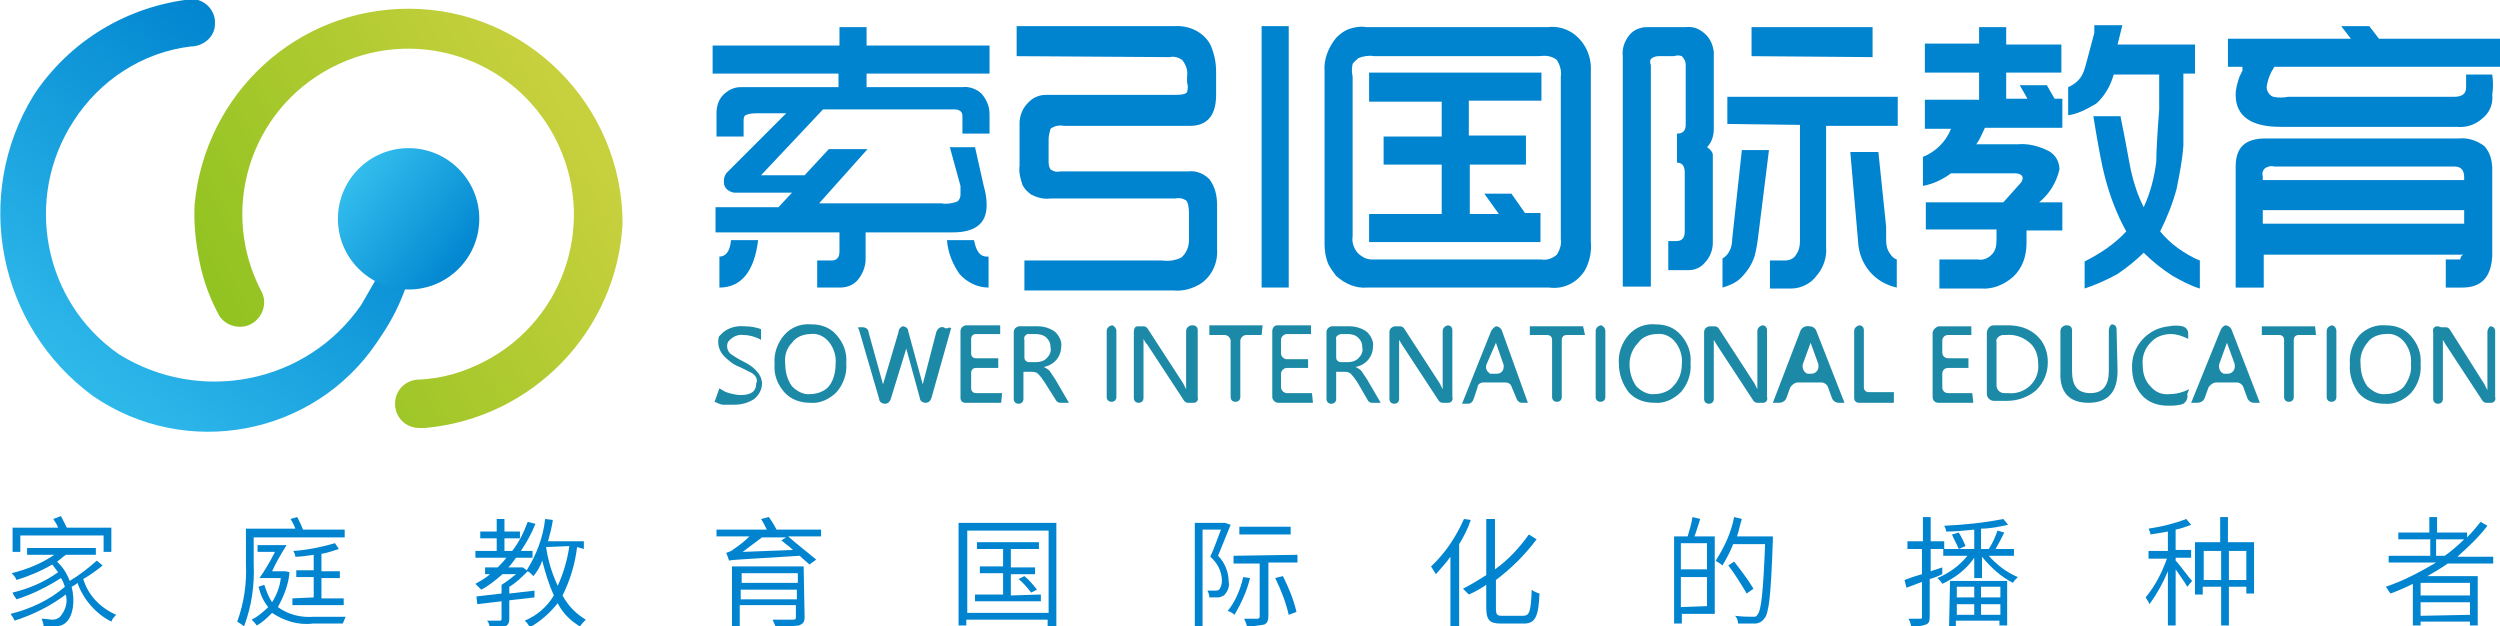 <?xml version="1.0" encoding="utf-8"?>
<!-- Generator: Adobe Illustrator 21.0.0, SVG Export Plug-In . SVG Version: 6.00 Build 0)  -->
<svg version="1.1" id="图层_1" xmlns="http://www.w3.org/2000/svg" xmlns:xlink="http://www.w3.org/1999/xlink" x="0px" y="0px"
	 viewBox="0 0 258.2 64.7" style="enable-background:new 0 0 258.2 64.7;" xml:space="preserve">
<style type="text/css">
	.st0{fill:#0084CF;}
	.st1{fill:#1C89A7;}
	.st2{fill:url(#SVGID_1_);}
	.st3{fill:url(#SVGID_2_);}
	.st4{fill:url(#SVGID_3_);}
</style>
<title>未标题-3</title>
<g>
	<path class="st0" d="M10.6,58.4c-0.6,0.5-1.3,1-2,1.4c0.5,1.7,1.8,3,3.4,3.7c-0.2,0.2-0.4,0.4-0.5,0.7c-1.6-0.8-2.9-2.3-3.5-4
		c-0.2,0.2-0.4,0.3-0.6,0.4c0.4,1.6,0.1,3.1-0.6,3.7c-0.3,0.3-0.8,0.4-1.2,0.4c-0.3,0-0.7,0-1.1,0c0-0.3-0.1-0.5-0.2-0.8
		c0.4,0,0.9,0.1,1.1,0.1c0.3,0,0.6-0.1,0.8-0.3C6.8,63,7,62.2,6.8,61.4c-1.6,1.2-3.4,2.1-5.3,2.7c-0.1-0.3-0.3-0.5-0.4-0.7
		c2-0.5,4-1.4,5.6-2.8c-0.1-0.3-0.2-0.6-0.4-0.9c-1.4,0.9-3,1.7-4.6,2.2c-0.1-0.2-0.3-0.4-0.4-0.7c1.7-0.4,3.3-1.1,4.7-2.1
		c-0.2-0.3-0.4-0.5-0.6-0.8C4.2,59,3,59.5,1.7,59.9c-0.1-0.3-0.3-0.5-0.5-0.7c1.6-0.4,3.1-1,4.4-1.9H2.8v-0.7h7.1v0.7H6.8
		c-0.3,0.2-0.6,0.5-0.9,0.7c0.6,0.6,1,1.2,1.3,2c1-0.6,1.9-1.3,2.8-2.1L10.6,58.4z M2.1,57H1.3v-2.5H6c-0.1-0.3-0.3-0.6-0.5-0.9
		l0.8-0.3c0.2,0.4,0.4,0.8,0.6,1.2h4.6V57h-0.8v-1.7H2.1V57z"/>
	<path class="st0" d="M26.2,58.2c0.1,2.2-0.2,4.4-1,6.5c-0.2-0.2-0.4-0.3-0.7-0.5c0.7-1.9,1-4,0.9-6v-3.6h5.1
		c-0.1-0.3-0.3-0.7-0.5-1l0.7-0.2c0.2,0.4,0.4,0.8,0.6,1.3h4.3v0.8h-9.4V58.2z M29.9,59.1c-0.1,1.3-0.6,2.5-1.2,3.6
		c1.1,0.8,2.4,1.1,3.7,1c0.4,0,2.8,0,3.3,0c-0.1,0.2-0.2,0.5-0.3,0.7h-3.1c-1.5,0.2-3-0.3-4.2-1.1c-0.5,0.5-1,1-1.6,1.3
		c-0.1-0.2-0.3-0.4-0.5-0.6c0.6-0.3,1.2-0.8,1.7-1.3c-0.5-0.6-0.8-1.3-1-2.1l0.6-0.2c0.2,0.6,0.4,1.2,0.8,1.8
		c0.5-0.8,0.8-1.6,0.9-2.5h-2.2c0.5-0.7,1.1-1.7,1.6-2.7h-1.8v-0.7h3c-0.5,0.8-1.1,1.8-1.5,2.7h1.3h0.1L29.9,59.1z M32.4,61.7v-2.1
		h-1.8v-0.7h1.8v-1.6c-0.7,0.1-1.3,0.2-1.9,0.2c0-0.2-0.1-0.4-0.2-0.6c1.5-0.1,2.9-0.4,4.3-0.8l0.4,0.6c-0.6,0.2-1.2,0.4-1.8,0.5
		v1.8h1.9v0.7h-1.9v2.1h2.3v0.7h-5.3v-0.7L32.4,61.7z"/>
	<path class="st0" d="M59.6,56.5c-0.2,1.7-0.7,3.4-1.5,5c0.6,1.1,1.4,1.9,2.4,2.5c-0.2,0.2-0.4,0.4-0.6,0.7c-1-0.6-1.8-1.4-2.3-2.4
		c-0.8,1-1.8,1.9-2.9,2.5c-0.1-0.3-0.3-0.5-0.5-0.7c1.2-0.5,2.3-1.4,3-2.6c-0.5-1.1-0.9-2.4-1.2-3.6c-0.2,0.6-0.5,1.1-0.9,1.6
		c-0.2-0.2-0.4-0.4-0.6-0.5c-0.6,0.6-1.2,1.2-1.9,1.6v0.7l2.6-0.3v0.7l-2.6,0.3v1.9c0,0.4-0.1,0.6-0.4,0.8c-0.5,0.1-1.1,0.2-1.6,0.1
		c-0.1-0.3-0.1-0.5-0.3-0.7c0.6,0,1.2,0,1.3,0s0.2,0,0.2-0.2v-1.8l-2.5,0.3l-0.1-0.8l2.6-0.3v-0.9c0.5-0.3,1-0.7,1.5-1.1h-1.4
		c-0.7,0.6-1.4,1.2-2.2,1.6c-0.2-0.2-0.4-0.4-0.6-0.6c0.5-0.3,1.1-0.6,1.5-1h-0.5v-0.7h1.3c0.3-0.3,0.6-0.6,0.9-1h-3.2v-0.7h2.2
		v-1.3h-1.7v-0.7h1.7v-1.3h0.8v1.3h1.6v0.7h-1.6v1.3h0.8c0.7-0.9,1.2-1.9,1.6-3l0.8,0.2c-0.4,1-0.9,1.9-1.5,2.8H55v0.7h-1.7
		c-0.3,0.4-0.5,0.7-0.8,1h1.4H54l0.4,0.3c1-1.6,1.7-3.4,1.9-5.3l0.8,0.1c-0.1,0.7-0.3,1.5-0.5,2.2h3.7v0.8L59.6,56.5z M56.4,56.5
		c0.2,1.4,0.6,2.7,1.2,4c0.6-1.3,1-2.7,1.2-4.1L56.4,56.5L56.4,56.5z"/>
	<path class="st0" d="M84.8,55.4h-3.4c0.9,0.8,2.2,1.8,2.9,2.4l-0.7,0.5c-0.2-0.2-0.6-0.5-1-0.9c-6.3,0.4-6.9,0.4-7.3,0.5
		c-0.1-0.3-0.2-0.6-0.3-0.8c0.3-0.1,0.6-0.2,0.8-0.4c0.6-0.4,1.1-0.8,1.6-1.3H74v-0.7h5.2c-0.2-0.4-0.4-0.8-0.6-1.1l0.8-0.2
		c0.3,0.4,0.6,0.9,0.8,1.3h4.6L84.8,55.4z M83.1,63.7c0,0.5-0.1,0.7-0.6,0.9c-0.8,0.1-1.6,0.1-2.4,0.1c-0.1-0.2-0.2-0.5-0.3-0.7
		c0.9,0,1.8,0,2.1,0s0.3-0.1,0.3-0.3v-1.2h-5.8v2.2h-0.8v-6.2h7.4L83.1,63.7z M76.6,59.2v1h5.8v-1H76.6z M82.3,61.9v-1h-5.8v1H82.3z
		 M81.9,56.8c-0.4-0.4-0.9-0.7-1.2-1l0.5-0.3h-2.5C78,56,77.4,56.5,76.7,57L81.9,56.8z"/>
	<path class="st0" d="M109.1,54v10.7h-0.9V64h-8.4v0.6H99V54H109.1z M108.3,63.3v-8.5h-8.4v8.5L108.3,63.3z M107.5,61.4v0.7h-6.8
		v-0.7h2.9v-2.2h-2.4v-0.7h2.4v-1.8h-2.7v-0.7h6.4v0.7h-2.9v1.9h2.5v0.7h-2.5v2.2L107.5,61.4z M105.8,59.5c0.5,0.4,0.9,0.9,1.3,1.4
		l-0.6,0.3c-0.4-0.5-0.8-1-1.3-1.4L105.8,59.5z"/>
	<path class="st0" d="M127.1,54.2c-0.4,1-0.9,2.2-1.3,3.2c0.7,0.7,1.1,1.7,1.1,2.7c0.1,0.5-0.1,1-0.5,1.4c-0.2,0.1-0.4,0.2-0.6,0.2
		c-0.3,0-0.6,0-0.9,0c0-0.3-0.1-0.5-0.2-0.7c0.3,0,0.6,0,0.8,0c0.1,0,0.3,0,0.4-0.1c0.2-0.2,0.3-0.6,0.3-0.9c0-1-0.5-1.9-1.2-2.5
		c0.4-0.9,0.8-2,1.1-2.8h-1.9v10h-0.8V54h3h0.1L127.1,54.2z M129.1,59.7c-0.3,1.3-0.9,2.6-1.6,3.8c-0.2-0.2-0.4-0.3-0.7-0.4
		c0.8-1,1.3-2.2,1.6-3.5L129.1,59.7z M134,57.3v0.8h-3v5.5c0,0.5-0.1,0.7-0.4,0.9c-0.6,0.1-1.2,0.2-1.8,0.2
		c-0.1-0.3-0.2-0.6-0.3-0.8c0.7,0,1.3,0,1.4,0s0.2-0.1,0.2-0.2v-5.5h-2.7v-0.8L134,57.3z M133.3,55.2H128v-0.8h5.3V55.2z
		 M132.5,59.5c0.6,1.2,1.1,2.4,1.4,3.7l-0.8,0.3c-0.3-1.3-0.8-2.6-1.4-3.8L132.5,59.5z"/>
	<path class="st0" d="M151.9,53.7c-0.3,0.9-0.7,1.7-1.2,2.5v8.6h-0.9v-7.3c-0.4,0.6-1,1.2-1.5,1.8c-0.2-0.3-0.3-0.5-0.5-0.8
		c1.5-1.4,2.6-3.1,3.4-4.9L151.9,53.7z M157.3,63.6c0.7,0,0.8-0.5,0.9-2.7c0.2,0.2,0.5,0.3,0.8,0.4c-0.1,2.3-0.4,3.1-1.6,3.1H155
		c-1.2,0-1.5-0.4-1.5-1.7v-2.3c-0.6,0.4-1.1,0.7-1.8,1c-0.2-0.2-0.4-0.4-0.6-0.6c0.8-0.4,1.6-0.9,2.4-1.4v-5.8h0.9v5.2
		c1.4-1,2.5-2.2,3.5-3.6l0.8,0.5c-1.2,1.6-2.6,3-4.2,4.2v2.9c0,0.7,0.1,0.8,0.7,0.8L157.3,63.6z"/>
	<path class="st0" d="M175.6,53.6c-0.2,0.6-0.4,1.3-0.6,1.8h2.1v8h-3.4v1h-0.8v-9h1.4c0.2-0.7,0.4-1.3,0.5-2L175.6,53.6z
		 M176.3,56.1h-2.7v2.7h2.7V56.1z M176.3,62.6v-3h-2.7v3.1L176.3,62.6z M183.1,55.8c-0.2,5.7-0.4,7.6-0.9,8.1
		c-0.2,0.3-0.6,0.5-0.9,0.5c-0.6,0-1.2,0-1.8,0c0-0.3-0.1-0.6-0.3-0.8c0.8,0.1,1.5,0.1,1.8,0.1s0.4,0,0.5-0.2
		c0.4-0.4,0.6-2.3,0.8-7.3H179c-0.3,0.8-0.7,1.5-1.1,2.2c-0.2-0.2-0.5-0.3-0.7-0.5c0.9-1.4,1.6-2.9,1.9-4.5l0.8,0.2
		c-0.2,0.6-0.3,1.2-0.5,1.8h3.7L183.1,55.8z M180.4,61.3c-0.6-1-1.2-2-1.9-2.9l0.6-0.4c0.7,0.9,1.4,1.8,2,2.8L180.4,61.3z"/>
	<path class="st0" d="M200.6,59.3c-0.4,0.2-0.9,0.4-1.3,0.5v3.9c0,0.5-0.1,0.7-0.4,0.8c-0.5,0.2-1,0.2-1.5,0.2
		c-0.1-0.3-0.1-0.5-0.3-0.8c0.6,0,1,0,1.2,0s0.2,0,0.2-0.2v-3.6l-1.6,0.6l-0.2-0.8c0.5-0.2,1.1-0.4,1.8-0.6v-2.6H197v-0.8h1.6v-2.5
		h0.8v2.5h1.4v0.8h-1.4V59l1.2-0.4L200.6,59.3z M205.4,57.4c0.8,0.9,1.8,1.7,3,2.2c-0.2,0.2-0.4,0.4-0.5,0.6
		c-1.2-0.6-2.3-1.6-3.2-2.7v2.2h-0.8v-2.1c-0.8,1.2-2,2.1-3.3,2.7c-0.1-0.2-0.3-0.4-0.5-0.6c1.2-0.5,2.3-1.3,3.1-2.3h-2.5v-0.7h3.2
		v-2c-1,0.1-2,0.2-2.9,0.2c0-0.2-0.1-0.4-0.2-0.6c2.1-0.1,4.1-0.3,6.1-0.7l0.5,0.6c-0.9,0.2-1.9,0.4-2.8,0.4v2.1h0.8
		c0.4-0.6,0.7-1.3,0.9-1.9l0.7,0.2c-0.3,0.6-0.6,1.2-0.9,1.7h1.9v0.7L205.4,57.4z M201.4,60h5.9v4.6h-0.8v-0.5h-4.5v0.6h-0.7
		L201.4,60z M202.3,55c0.3,0.5,0.5,0.9,0.7,1.4l-0.7,0.3c-0.2-0.5-0.5-1-0.7-1.5L202.3,55z M202.1,60.6v1.1h1.8v-1.1H202.1z
		 M203.9,63.5v-1.1h-1.8v1.1H203.9z M206.6,60.6h-2v1.1h2V60.6z M206.6,63.5v-1.1h-2v1.1H206.6z"/>
	<path class="st0" d="M224.7,57.9c0.4,0.4,1.4,1.8,1.7,2.1l-0.5,0.6c-0.2-0.4-0.8-1.2-1.2-1.8v5.8h-0.8V59c-0.5,1.2-1.1,2.3-1.9,3.4
		c-0.1-0.3-0.3-0.5-0.4-0.7c1-1.2,1.7-2.6,2.2-4h-1.9v-0.8h2v-2c-0.6,0.1-1.2,0.2-1.8,0.3c0-0.2-0.1-0.4-0.2-0.6
		c1.3-0.2,2.6-0.5,3.9-1l0.5,0.6c-0.5,0.2-1.1,0.4-1.6,0.5v2.1h1.6v0.8h-1.6L224.7,57.9z M232.8,56v5.3H232v-0.7h-1.8v4h-0.8v-4
		h-1.9v0.8h-0.8V56h2.6v-2.6h0.8V56H232.8z M229.4,59.9v-3h-1.8v3H229.4z M232,59.9v-3h-1.8v3H232z"/>
	<path class="st0" d="M252.8,58.2c-0.7,0.5-1.4,0.9-2.1,1.3h5.2v5.1h-0.8v-0.4H250v0.4h-0.8v-4.3c-0.8,0.4-1.5,0.7-2.3,1
		c-0.2-0.2-0.3-0.5-0.5-0.7c1.8-0.6,3.5-1.5,5.2-2.5h-4.9v-0.7h4.3v-1.7h-3.3V55h3.2v-1.6h0.8V55h3.1v0.5c0.5-0.5,1-1.1,1.4-1.6
		l0.7,0.4c-0.9,1.2-2,2.2-3.1,3.2h3.7v0.7H252.8z M255.1,60.2H250v1.3h5.1V60.2z M255.1,63.5v-1.3H250v1.4L255.1,63.5z M252.5,57.4
		c0.7-0.5,1.4-1.1,2-1.7h-2.9v1.7H252.5z"/>
</g>
<path class="st0" d="M105,5.8V2.7h16.3c1.5-0.1,3,0.6,3.7,1.9c0.4,0.9,0.6,1.8,0.6,2.8v2.4c0,2.1-0.9,3.2-2.7,3.2h-13
	c-0.5-0.1-1,0-1.4,0.3c-0.1,0.4-0.2,0.7-0.2,1.1v2.2c0,0.3,0,0.6,0.2,0.9c0.3,0.2,0.6,0.3,1,0.2h13.2c0.8-0.1,1.6,0.2,2.2,0.8
	c0.6,0.8,0.8,1.7,0.8,2.7v4.5c0.1,1.4-0.5,2.8-1.7,3.6c-0.8,0.5-1.8,0.8-2.8,0.7h-15.4v-3.1h14.2c0.7,0.1,1.4,0,2-0.3
	c0.5-0.4,0.8-1.1,0.8-1.8v-2.7c0-0.7-0.1-1.2-0.3-1.4c-0.3-0.2-0.7-0.3-1.1-0.2h-12.9c-0.7,0.1-1.4-0.1-2-0.4
	c-0.4-0.3-0.7-0.6-0.9-1c-0.2-0.6-0.4-1.3-0.3-2v-4.4c0-0.7,0.3-1.5,0.8-2c0.5-0.6,1.2-0.9,1.9-0.9h13.4c0.7,0,1.1-0.1,1.2-0.3
	c0.1-0.3,0.1-0.7,0-1V7.9c0.1-0.6-0.1-1.2-0.5-1.7c-0.4-0.3-0.9-0.4-1.3-0.3L105,5.8z M130.3,29.7v-27h2.8v27H130.3z"/>
<path class="st0" d="M136.8,25.2V7.4c-0.1-1.3,0.4-2.5,1.2-3.5c0.4-0.4,0.8-0.7,1.3-0.9c0.6-0.2,1.2-0.3,1.8-0.2h18.8
	c0.9-0.1,1.7,0.1,2.5,0.6c1.3,0.9,2,2.4,1.9,4v17.5c0.1,1-0.1,2.1-0.6,3c-0.8,1.3-2.2,2-3.7,1.8h-18.8c-1.2,0.1-2.3-0.4-3.2-1.2
	c-0.3-0.4-0.6-0.8-0.8-1.2C136.9,26.6,136.8,25.9,136.8,25.2z M141.7,26.8h17.5c0.6,0.1,1.1-0.1,1.6-0.5c0.3-0.5,0.5-1.1,0.4-1.6
	V7.9c0.1-0.6-0.1-1.2-0.4-1.7c-0.5-0.4-1.1-0.5-1.8-0.4h-17.1c-0.5-0.1-1.1,0-1.6,0.2c-0.2,0.2-0.5,0.4-0.6,0.6
	c-0.1,0.4-0.1,0.9,0,1.3v16.5c-0.1,0.6,0.1,1.2,0.5,1.7C140.7,26.6,141.2,26.8,141.7,26.8L141.7,26.8z M154.8,22.1l-1.5-2.1h2.8
	l1.4,2h1.6V25h-17.7v-2.9h7.5V17h-6v-2.9h6v-3.6h-7.5V7.5h17.8v2.9h-7.5v3.6h5.9V17h-5.8v5.1L154.8,22.1z"/>
<path class="st0" d="M167.6,29.7V5.8c-0.1-0.8,0.2-1.6,0.7-2.2c0.4-0.5,1.1-0.8,1.8-0.8h4c0.8-0.1,1.5,0.2,2.1,0.8
	c0.5,0.5,0.7,1.1,0.8,1.7v8c0,0.7-0.2,1.4-0.7,1.9c0.3,0.2,0.6,0.5,0.6,0.8c0,0.3,0,0.6,0,0.9v8.2c0,0.7-0.3,1.5-0.8,2
	c-0.4,0.5-1,0.8-1.7,0.8h-2.1v-3h0.8c0.6,0,0.9-0.3,0.9-1v-6.1c0-0.7-0.3-1-0.8-1l0,0v-3l0,0c0.6,0,0.9-0.3,0.9-0.9V6.7
	c0-0.3-0.1-0.6-0.4-0.9c-0.3-0.1-0.5-0.1-0.8,0h-1.6c-0.3,0-0.6,0.1-0.8,0.3c-0.1,0.2-0.1,0.4,0,0.6v22.9H167.6z M177.9,29.7v-3
	c0.7-0.4,1-1.2,1-2l1-9.2h2.8l-1.1,8.8c-0.1,0.8-0.2,1.5-0.4,2.2c-0.3,0.9-0.8,1.6-1.4,2.2C179.3,29.2,178.6,29.5,177.9,29.7
	L177.9,29.7z M178.4,12.8v-2.8H196V13h-7.4v12.5c0.1,1.1-0.3,2.2-1,3c-0.6,0.8-1.6,1.3-2.6,1.3h-2.2v-2.9h1.6c0.4,0,0.9-0.2,1.1-0.6
	c0.3-0.4,0.4-0.9,0.4-1.4V12.9L178.4,12.8z M180.9,5.8V2.8h12.5v3.1L180.9,5.8z M191.1,15.7h2.9l0.8,7.7v1.4c0,0.5,0.1,1,0.4,1.4
	c0.2,0.3,0.4,0.5,0.7,0.6v2.9c-2.3-0.5-3.9-2.4-4-4.8L191.1,15.7z"/>
<path class="st0" d="M198.9,23.8v-2.9h8l1.7-1.9c0.2-0.2,0.3-0.4,0.3-0.6c0-0.3-0.3-0.5-0.8-0.5h-6.6c-0.8,0.6-1.8,1.1-2.9,1.3v-3
	c1.3-0.5,2.4-1.6,2.9-2.9h-2.7v-3h5.6V7.5h-5.6v-3h5.6V2.8h2.8v1.8h5.7v2.9h-5.7v2.7h2.2l-0.8-1.4h2.8l0.8,1.4h0.8v3h-8
	c-0.3,0.6-0.5,1.2-0.9,1.7h4.3c1.1-0.1,2.2,0.2,3.2,0.7c0.7,0.4,1.1,1.1,1.1,1.9c-0.3,1.3-1,2.5-2.1,3.4h2.4v2.9h-3.7v1.3
	c0,1.3-0.4,2.6-1.4,3.5c-0.9,0.8-2.1,1.3-3.3,1.2h-4.3v-3h4c0.5,0.1,1-0.1,1.4-0.5c0.4-0.4,0.5-0.9,0.5-1.5v-1.1H198.9z M213.6,11.9
	V9c0.7-0.3,1.3-0.8,1.6-1.6c0.2-0.5,0.5-1.8,1.1-4V2.6h2.9l-0.5,2h8v3h-1.2c0,3.3,0,5.7,0,7.4c-0.1,1.5-0.4,3-0.7,4.5
	c-0.4,1.5-1,3-1.7,4.4c0.5,0.6,1.1,1.2,1.8,1.7c0.7,0.5,1.5,1,2.3,1.3v2.9c-1-0.3-1.9-0.8-2.8-1.3c-1.1-0.7-2.1-1.5-3-2.4
	c-0.8,0.8-1.7,1.5-2.7,2.2c-1.1,0.6-2.2,1.1-3.4,1.5v-2.8c1.6-0.8,3.1-1.8,4.3-3.1c-1-1.8-1.7-3.7-2.2-5.6c-0.3-1.1-0.7-3.2-1.2-6.3
	h2.8c0.6,2.9,0.9,4.8,1.1,5.7c0.3,1.3,0.7,2.5,1.3,3.7c0.7-1.5,1.1-3.1,1.3-4.7c0-1,0.1-2.8,0.3-5.4V7.7h-4.7
	c-0.3,1.1-0.9,2.2-1.8,3C215.5,11.3,214.5,11.8,213.6,11.9L213.6,11.9z"/>
<path class="st0" d="M230.1,6.9V4h12.7l-1-1.3h2.9l1,1.3h12.6v2.9h-23.4c-0.4,0.6-0.7,1.3-0.8,2.1c0,0.4,0.3,0.9,0.7,1
	c0.5,0.1,1,0.1,1.5,0h17.1c0.9,0,1.3-0.3,1.3-1c0-0.3,0-0.5,0-0.8V7.7h2.7c0.1,0.7,0.1,1.4,0,2.1c0.1,1-0.3,1.9-1.1,2.5
	c-0.7,0.6-1.6,0.9-2.6,0.8h-18.2c-3,0-4.6-1.1-4.6-3.3c0-0.7,0.2-1.3,0.4-1.9l0.3-0.6V6.9H230.1z M230.9,29.7V17.2
	c0-2,1-2.9,3.1-2.9h19.9c1-0.1,1.9,0.2,2.7,0.8c0.6,0.7,0.8,1.5,0.8,2.4v8.9c-0.1,2.2-1.1,3.3-3.1,3.3h-1.7v-2.9h1.5
	c0-0.2,0.1-0.4,0.3-0.5h-20.6v3.4H230.9z M233.7,18.6h20.8v-0.3c0-0.7-0.3-1.1-1-1.1h-18.6c-0.4-0.1-0.7,0-1,0.2
	c-0.2,0.2-0.3,0.5-0.2,0.8L233.7,18.6z M233.7,23.1h20.8v-1.4h-20.8V23.1z"/>
<path class="st0" d="M102.2,7.6V4.7H89.5V2.8h-2.8v1.9H73.6v2.9h13V9H76.5c-0.7,0-1.3,0.3-1.8,0.8C74.2,10.3,74,11,74,11.7v2.4h2.8
	v-1.6c0-0.2,0-0.5,0.2-0.6c0.4-0.2,0.9-0.2,1.3-0.2h2.9l-6.1,6.1c-0.3,0.3-0.4,0.8-0.3,1.3c0.1,0.4,0.5,0.7,1,0.8h6l-1.4,1.5h-6.5
	V24h12.8v2c0,0.6-0.3,0.9-0.8,0.9h-1.5v2.8h2.3c0.7,0,1.4-0.2,1.9-0.8c0.5-0.6,0.8-1.4,0.8-2.1v-2.8h9c2.3,0,3.5-0.9,3.5-2.8
	c0-0.7-0.1-1.3-0.3-2l-0.9-4h-2.6l1.1,4c0,0.3,0,0.6,0,0.9c0,0.3-0.1,0.5-0.3,0.7c-0.5,0.2-1.1,0.3-1.7,0.2H84.6l5-5.6h-4l-2.5,2.7
	h-4.5l6.4-6.8h13.5c0.6,0,0.9,0.2,0.9,0.7v1.8h2.8v-2c0-0.8-0.3-1.5-0.8-2.1c-0.5-0.5-1.3-0.8-2-0.7h-9.9V7.6H102.2z"/>
<path class="st0" d="M74.3,26.5L74.3,26.5v3.2c2.2,0,3.6-1.6,4-4.9h-2.8C75.4,25.9,75,26.5,74.3,26.5z"/>
<path class="st0" d="M100.6,24.8h-2.8c0.1,1.3,0.6,2.5,1.3,3.5c0.8,0.9,1.9,1.4,3,1.4v-3.2h-0.2C101.2,26.5,100.8,25.9,100.6,24.8z"
	/>
<path class="st1" d="M74.3,40.1c0.3,0.2,0.6,0.4,1,0.5c0.4,0.1,0.8,0.2,1.2,0.2c1.1,0,1.6-0.4,1.6-1.2c0.1-0.2,0.1-0.4,0-0.6
	c-0.1-0.2-0.3-0.4-0.5-0.5l-1.2-0.6c-0.6-0.2-1.1-0.6-1.6-1.1c-0.5-0.5-0.7-1.2-0.6-1.8c0-0.2,0.1-0.3,0.2-0.4
	c0.6-0.7,1.6-1,2.5-0.9c0.6,0,1.2,0.1,1.7,0.3v1.1c-0.5-0.3-1.2-0.5-1.8-0.5c-0.6-0.1-1.2,0.2-1.6,0.7c-0.2,0.4-0.1,0.9,0.2,1.2
	c0.4,0.3,0.9,0.6,1.3,0.8c0.6,0.3,1.1,0.6,1.5,1.1c0.3,0.3,0.5,0.8,0.5,1.2c0,0.6-0.3,1.2-0.8,1.6c-0.6,0.4-1.3,0.6-2.1,0.6h-1.1
	c-0.3,0-0.6-0.2-0.9-0.3L74.3,40.1z"/>
<path class="st1" d="M80,37.6c-0.1-1.1,0.3-2.2,1-3c0.7-0.8,1.7-1.2,2.8-1.1c1,0,1.9,0.3,2.6,1.1c0.7,0.8,1.1,1.8,1,2.9
	c0.1,1.1-0.3,2.2-1,3c-0.7,0.7-1.7,1.2-2.7,1.1c-1,0-2-0.3-2.7-1.1C80.3,39.7,79.9,38.7,80,37.6z M81.1,37.6c0,0.8,0.2,1.6,0.7,2.3
	c0.5,0.5,1.2,0.9,1.9,0.8c0.7,0,1.5-0.3,1.9-0.8c0.5-0.6,0.7-1.5,0.7-2.3c0.1-0.8-0.2-1.7-0.7-2.3c-0.5-0.6-1.2-0.9-1.9-0.8
	c-0.7,0-1.5,0.3-1.9,0.9C81.2,36,81,36.8,81.1,37.6L81.1,37.6z"/>
<path class="st1" d="M98.2,34l-2,7.1c-0.1,0.3-0.3,0.5-0.6,0.5l0,0c-0.3,0-0.6-0.2-0.6-0.5l-1.4-5.1c0-0.3,0-0.5,0-0.8l0,0
	c0,0.3,0,0.5,0,0.8L92,41.2c-0.1,0.3-0.3,0.5-0.6,0.5l0,0c-0.3,0-0.6-0.2-0.6-0.5L88.7,34c-0.1-0.1-0.1-0.2,0-0.2h0.4
	c0.3,0,0.6,0.2,0.6,0.5l1.5,5.4c0,0.3,0,0.5,0,0.8l0,0c0-0.3,0-0.5,0-0.8l1.6-5.4c0-0.3,0.2-0.5,0.4-0.6l0,0c0.3,0,0.6,0.2,0.6,0.5
	l1.5,5.5c0,0.3,0,0.5,0,0.8l0,0c0-0.3,0-0.5,0-0.8l1.4-5.4c0.1-0.3,0.4-0.6,0.7-0.5c0.1,0,0.1,0,0.2,0.1h0.3c0.1-0.1,0.2-0.1,0.3,0
	S98.3,33.9,98.2,34L98.2,34z"/>
<path class="st1" d="M103.4,41.6h-3.7c-0.3,0-0.5-0.2-0.5-0.5v-6.9c0-0.3,0.2-0.5,0.5-0.6h3.6v0.9h-2.5c-0.3,0-0.5,0.2-0.5,0.5v1.5
	c0,0.3,0.2,0.5,0.5,0.5h2.3V38h-2.3c-0.3,0-0.5,0.2-0.5,0.5v1.6c0,0.3,0.2,0.5,0.5,0.5h2.7L103.4,41.6z"/>
<path class="st1" d="M110.4,41.6h-0.9c-0.2,0-0.3-0.1-0.4-0.2l-1.2-1.9c-0.2-0.3-0.4-0.6-0.7-0.9c-0.2-0.2-0.5-0.2-0.8-0.2h-0.7v2.8
	c0,0.3-0.2,0.5-0.5,0.5l0,0c-0.3,0-0.5-0.2-0.5-0.5v-6.9c0-0.3,0.2-0.5,0.5-0.6h2c0.6,0,1.3,0.2,1.8,0.6c0.4,0.4,0.7,1,0.6,1.5
	c0,1-0.7,1.9-1.8,2.1l0,0c0.2,0.1,0.4,0.2,0.6,0.4c0.2,0.3,0.4,0.6,0.6,0.9L110.4,41.6z M105.8,35.1v1.8c0,0.3,0.2,0.5,0.5,0.5h0.7
	c0.4,0,0.8-0.1,1.1-0.4c0.3-0.3,0.5-0.7,0.4-1.1c0-0.4-0.1-0.7-0.4-1c-0.3-0.3-0.7-0.4-1.2-0.4h-0.8
	C105.9,34.6,105.7,34.8,105.8,35.1z"/>
<path class="st1" d="M115.3,34.2V41c0,0.3-0.2,0.5-0.5,0.5l0,0c-0.3,0-0.5-0.2-0.5-0.5v-6.8c0-0.3,0.2-0.5,0.5-0.6h0.1
	C115.1,33.7,115.3,33.9,115.3,34.2L115.3,34.2z"/>
<path class="st1" d="M123.1,41.6h-0.4c-0.2,0-0.3-0.1-0.4-0.2l-3.8-5.8c-0.2-0.2-0.3-0.4-0.4-0.6l0,0c0,0.4,0,0.7,0,1.1v5
	c0,0.3-0.2,0.5-0.5,0.5l0,0c-0.3,0-0.5-0.2-0.5-0.5v-6.8c0-0.3,0.1-0.6,0.4-0.6c0.1,0,0.2,0,0.3,0h0.3c0.2,0,0.3,0.1,0.4,0.2
	l3.7,5.7l0.3,0.6l0,0c0-0.4,0-0.8,0-1.2v-4.8c0-0.3,0.2-0.5,0.5-0.6c0.1,0,0.1,0,0.2,0l0,0c0.3,0,0.5,0.2,0.5,0.5V41
	c0.1,0.3-0.1,0.6-0.4,0.6L123.1,41.6z"/>
<path class="st1" d="M130.3,34.6h-1.6c-0.3,0-0.6,0.3-0.6,0.6v0l0,0v5.8c0,0.3-0.2,0.5-0.5,0.5l0,0l0,0c-0.3,0-0.5-0.2-0.5-0.5v0
	v-5.8c0-0.3-0.3-0.6-0.6-0.6h-1.6v-1h5.5L130.3,34.6z"/>
<path class="st1" d="M135.6,41.6H132c-0.3,0-0.6-0.3-0.6-0.6v-6.8c0-0.3,0.2-0.6,0.5-0.6h3.5v0.9h-2.5c-0.3,0-0.6,0.3-0.6,0.6v1.4
	c0,0.3,0.3,0.6,0.6,0.6h2.2V38h-2.2c-0.3,0-0.6,0.3-0.6,0.6V40c0,0.3,0.3,0.6,0.6,0.6h2.6L135.6,41.6z"/>
<path class="st1" d="M142.6,41.6h-0.9c-0.2,0-0.3-0.1-0.4-0.2l-1.1-1.9c-0.2-0.3-0.4-0.6-0.7-0.9c-0.2-0.2-0.5-0.2-0.8-0.2h-0.7v2.8
	c0,0.3-0.2,0.5-0.5,0.5l0,0l0,0c-0.3,0-0.5-0.2-0.5-0.5v0l0,0v-6.9c0-0.3,0.2-0.5,0.5-0.6c0,0,0,0,0,0h1.9c0.6,0,1.3,0.2,1.8,0.6
	c0.4,0.4,0.7,1,0.6,1.5c0,1-0.7,1.9-1.8,2.1l0,0c0.2,0.1,0.4,0.2,0.6,0.4c0.2,0.3,0.4,0.6,0.6,0.9L142.6,41.6z M138,35.1v1.8
	c0,0.3,0.2,0.5,0.5,0.5l0,0h0.7c0.4,0,0.8-0.1,1.1-0.4c0.3-0.3,0.5-0.7,0.4-1.1c0-0.4-0.1-0.7-0.4-1c-0.3-0.3-0.7-0.4-1.1-0.4h-0.7
	C138.1,34.6,137.9,34.8,138,35.1L138,35.1z"/>
<path class="st1" d="M149.4,41.6H149c-0.2,0-0.3-0.1-0.4-0.2l-3.8-5.8c-0.1-0.2-0.2-0.3-0.3-0.5l0,0c0,0.4,0,0.7,0,1.1v5
	c0,0.3-0.2,0.5-0.5,0.5l0,0l0,0c-0.3,0-0.5-0.2-0.5-0.5v0l0,0v-6.9c0-0.3,0.2-0.5,0.5-0.6h0.6c0.2,0,0.3,0.1,0.4,0.2l3.7,5.7
	l0.3,0.6l0,0c0-0.4,0-0.8,0-1.2v-4.8c0-0.3,0.2-0.5,0.5-0.6l0,0c0.3,0,0.5,0.2,0.5,0.5v0l0,0V41c0.1,0.3-0.1,0.6-0.4,0.6L149.4,41.6
	z"/>
<path class="st1" d="M157.8,41.6h-0.6c-0.3,0-0.5-0.2-0.6-0.5l-0.5-1.2c-0.1-0.3-0.4-0.4-0.6-0.4h-2.3c-0.3,0-0.6,0.2-0.6,0.5
	l-0.4,1.2c-0.1,0.3-0.3,0.5-0.6,0.5h-0.6l3-7.5c0.1-0.2,0.3-0.4,0.5-0.5l0,0c0.3,0,0.5,0.2,0.6,0.4L157.8,41.6z M154.6,38.6
	c0.4,0,0.7-0.3,0.7-0.7c0-0.1,0-0.2,0-0.2l-0.8-2.3c0-0.2,0-0.4,0-0.6l0,0c0,0.2,0,0.4,0,0.6l-1,2.3c-0.1,0.4,0.1,0.7,0.4,0.9
	c0.1,0,0.2,0,0.2,0L154.6,38.6z"/>
<path class="st1" d="M163.7,34.6h-1.9c-0.3,0-0.5,0.2-0.5,0.5v0l0,0V41c0,0.3-0.2,0.5-0.5,0.5l0,0l0,0c-0.3,0-0.5-0.2-0.5-0.5v0l0,0
	v-5.9c0-0.3-0.2-0.5-0.5-0.5l0,0H158v-0.9h5.5L163.7,34.6z"/>
<path class="st1" d="M165.8,34.2V41c0,0.3-0.2,0.5-0.5,0.5l0,0l0,0c-0.3,0-0.5-0.2-0.5-0.5v0l0,0v-6.8c0-0.3,0.2-0.5,0.5-0.6h0.1
	C165.6,33.7,165.8,33.9,165.8,34.2L165.8,34.2z"/>
<path class="st1" d="M167.2,37.6c-0.1-1.1,0.3-2.2,1-3c0.7-0.8,1.7-1.2,2.8-1.1c1,0,1.9,0.3,2.6,1.1c0.7,0.8,1.1,1.8,1,2.9
	c0.1,1.1-0.3,2.2-1,3c-0.7,0.7-1.7,1.2-2.7,1.1c-1,0-2-0.3-2.7-1.1C167.6,39.7,167.2,38.7,167.2,37.6z M168.3,37.6
	c0,0.8,0.2,1.6,0.7,2.3c0.5,0.5,1.2,0.9,1.9,0.8c0.7,0,1.5-0.3,1.9-0.8c0.6-0.6,0.9-1.4,0.9-2.3c0.1-0.8-0.2-1.7-0.7-2.3
	c-0.5-0.6-1.2-0.9-1.9-0.8c-0.7,0-1.5,0.3-1.9,0.9C168.6,36,168.3,36.8,168.3,37.6L168.3,37.6z"/>
<path class="st1" d="M181.9,41.6h-0.4c-0.2,0-0.3-0.1-0.4-0.2l-3.8-5.8c-0.1-0.2-0.2-0.3-0.3-0.5l0,0c0,0.4,0,0.7,0,1.1v5
	c0,0.3-0.2,0.5-0.5,0.5l0,0l0,0c-0.3,0-0.5-0.2-0.5-0.5v0l0,0v-6.9c0-0.3,0.2-0.5,0.5-0.6h0.6c0.2,0,0.3,0.1,0.4,0.2l3.7,5.7
	l0.3,0.6l0,0c0-0.4,0-0.8,0-1.2v-4.8c0-0.3,0.2-0.5,0.5-0.6l0,0c0.3,0,0.5,0.2,0.5,0.5v0l0,0V41c0.1,0.3-0.1,0.6-0.4,0.6L181.9,41.6
	z"/>
<path class="st1" d="M190.5,41.6h-0.6c-0.3,0-0.6-0.2-0.7-0.5l-0.4-1.1c-0.1-0.3-0.4-0.5-0.7-0.5h-2.4c-0.3,0-0.6,0.2-0.8,0.5
	l-0.4,1.1c-0.1,0.3-0.4,0.5-0.8,0.5h-0.6l2.8-7.3c0.1-0.4,0.5-0.7,1-0.6c0,0,0,0,0,0l0,0c0.3,0,0.6,0.2,0.7,0.5L190.5,41.6z
	 M187.1,38.6c0.4,0,0.8-0.4,0.7-0.9c0,0,0-0.1,0-0.1l-0.8-2.2c0-0.2,0-0.4,0-0.6l0,0c0,0.2,0,0.4,0,0.6l-0.8,2.2
	c-0.1,0.4,0.1,0.9,0.5,1h0.2H187.1z"/>
<path class="st1" d="M195.6,41.6H192c-0.3,0-0.5-0.2-0.5-0.5v0l0,0v-6.9c0-0.3,0.2-0.5,0.5-0.6c0,0,0,0,0,0l0,0
	c0.3,0,0.5,0.2,0.5,0.5v0l0,0v5.9c0,0.3,0.2,0.5,0.5,0.5l0,0h2.6V41.6z"/>
<path class="st1" d="M203.8,41.6h-3.6c-0.4,0-0.6-0.3-0.6-0.6v-6.6c0-0.3,0.3-0.6,0.6-0.7h3.4v0.9h-2.4c-0.4,0-0.6,0.3-0.6,0.6v1.2
	c0,0.4,0.3,0.6,0.6,0.6h2.1V38h-2.1c-0.4,0-0.6,0.3-0.6,0.6V40c0,0.4,0.3,0.6,0.6,0.6h2.5L203.8,41.6z"/>
<path class="st1" d="M205.2,40.7v-6.3c0-0.4,0.3-0.8,0.7-0.8h1.5c1.1,0,2.1,0.3,2.9,1c0.8,0.7,1.2,1.7,1.2,2.8
	c0,1.1-0.4,2.1-1.2,2.9c-0.8,0.7-1.9,1.1-3,1.1h-1.4C205.6,41.4,205.2,41.1,205.2,40.7z M206.2,35.3v4.5c0,0.4,0.3,0.8,0.8,0.8h0.4
	c0.8,0.1,1.7-0.2,2.3-0.8c0.6-0.6,0.9-1.4,0.8-2.3c0-0.8-0.3-1.7-1-2.2c-0.6-0.5-1.5-0.8-2.3-0.7h-0.4
	C206.4,34.7,206.1,35,206.2,35.3L206.2,35.3z"/>
<path class="st1" d="M218.7,38.3c0,2.2-1,3.3-3,3.3s-3-1.1-2.9-3.2v-4.2c0-0.3,0.2-0.5,0.5-0.6c0.1,0,0.1,0,0.2,0l0,0
	c0.3,0,0.5,0.2,0.5,0.5v0l0,0v4.2c0,1.6,0.6,2.3,1.9,2.3c1.3,0,1.9-0.8,1.9-2.3v-4.2c0-0.2,0.1-0.5,0.3-0.6l0,0
	c0.3,0,0.5,0.2,0.5,0.5v0l0,0L218.7,38.3z"/>
<path class="st1" d="M225.9,40.7c0.1,0.4-0.1,0.8-0.4,1c-0.5,0.2-1.1,0.2-1.6,0.2c-1,0-2-0.3-2.7-1.1c-0.7-0.8-1-1.8-1-2.8
	c-0.1-2.2,1.6-4.1,3.8-4.3c0.5-0.1,1-0.1,1.4,0c0.4,0.1,0.6,0.4,0.6,0.8V35c-0.6-0.3-1.2-0.5-1.8-0.5c-0.8,0-1.6,0.3-2.1,0.9
	c-0.6,0.6-0.9,1.5-0.8,2.3c0,0.8,0.2,1.6,0.8,2.2c0.5,0.6,1.2,0.9,2,0.8c0.7,0,1.4-0.2,2-0.5L225.9,40.7z"/>
<path class="st1" d="M233.4,41.6h-0.6c-0.3,0-0.6-0.2-0.7-0.5l-0.4-1.1c-0.1-0.3-0.4-0.5-0.7-0.5h-2.1c-0.3,0-0.6,0.2-0.8,0.5
	l-0.4,1.1c-0.1,0.3-0.4,0.5-0.8,0.5h-0.6l3-7.4c0.1-0.3,0.3-0.5,0.5-0.6l0,0c0.3,0,0.6,0.2,0.7,0.5L233.4,41.6z M230.1,38.6
	c0.4,0,0.8-0.4,0.7-0.9c0,0,0-0.1,0-0.1l-0.8-2.2c0-0.2,0-0.4,0-0.6l0,0c0,0.2,0,0.4,0,0.6l-0.8,2.2c-0.1,0.4,0.1,0.9,0.5,1h0.2
	H230.1z"/>
<path class="st1" d="M239.2,34.6h-1.8c-0.3,0-0.5,0.2-0.5,0.5v0l0,0V41c0,0.3-0.2,0.5-0.5,0.5l0,0l0,0c-0.3,0-0.5-0.2-0.5-0.5v0l0,0
	v-5.9c0-0.3-0.2-0.5-0.5-0.5l0,0h-1.8v-0.9h5.5L239.2,34.6z"/>
<path class="st1" d="M241.3,34.2V41c0,0.3-0.2,0.5-0.5,0.5l0,0l0,0c-0.3,0-0.5-0.2-0.5-0.5v0l0,0v-6.8c0-0.3,0.2-0.5,0.5-0.6l0,0
	C241.1,33.6,241.3,33.9,241.3,34.2C241.3,34.2,241.3,34.2,241.3,34.2L241.3,34.2z"/>
<path class="st1" d="M242.7,37.6c-0.1-1.1,0.3-2.2,1-3c0.7-0.7,1.7-1.1,2.7-1c1,0,1.9,0.3,2.6,1.1c0.7,0.8,1.1,1.8,1,2.9
	c0.1,1.1-0.3,2.2-1,3c-0.7,0.7-1.7,1.2-2.7,1.1c-1,0-2-0.3-2.7-1.1C243,39.8,242.6,38.7,242.7,37.6z M243.8,37.6
	c0,0.8,0.2,1.6,0.7,2.3c0.5,0.5,1.2,0.9,1.9,0.8c0.7,0,1.5-0.3,1.9-0.8c0.5-0.7,0.8-1.5,0.7-2.3c0.1-0.8-0.2-1.7-0.7-2.3
	c-0.5-0.6-1.2-0.9-1.9-0.8c-0.7,0-1.5,0.3-1.9,0.9C244,36,243.7,36.8,243.8,37.6L243.8,37.6z"/>
<path class="st1" d="M257.2,41.6h-0.4c-0.2,0-0.3-0.1-0.4-0.2l-3.8-5.8c-0.1-0.2-0.2-0.3-0.3-0.5l0,0c0,0.4,0,0.7,0,1.1v5
	c0,0.3-0.2,0.5-0.5,0.5l0,0l0,0c-0.3,0-0.5-0.2-0.5-0.5v0l0,0v-6.9c-0.1-0.3,0.1-0.6,0.4-0.6c0.1,0,0.2,0,0.4,0.1h0.5
	c0.2,0,0.3,0.1,0.4,0.2l3.6,5.7l0.3,0.6l0,0c0-0.4,0-0.8,0-1.2v-4.8c0-0.2,0.1-0.5,0.3-0.6l0,0c0.3,0,0.5,0.2,0.5,0.5V41
	c0.1,0.3-0.1,0.6-0.4,0.6L257.2,41.6z"/>
<linearGradient id="SVGID_1_" gradientUnits="userSpaceOnUse" x1="712.976" y1="-200.062" x2="735.076" y2="-161.772" gradientTransform="matrix(-1.000000e-02 1 -1 -1.000000e-02 -133.61 -702.087)">
	<stop  offset="0" style="stop-color:#C7D03D"/>
	<stop  offset="1" style="stop-color:#8DC21F"/>
</linearGradient>
<path class="st2" d="M64.3,23.1c0-12.2-9.9-22.2-22.1-22.2c-11.5,0-21,8.7-22.1,20.2c-0.1,2,0.1,3.9,0.5,5.9c0.4,2,1.1,3.9,2.1,5.7
	l0,0c0.8,1.1,2.4,1.4,3.5,0.6c1-0.7,1.4-2.1,0.8-3.2l0,0c-4.4-8.4-1.2-18.7,7.2-23.1s18.7-1.2,23.1,7.2s1.2,18.7-7.2,23.1
	c-2.1,1.1-4.4,1.8-6.8,1.9l0,0c-1.4,0-2.5,1.1-2.5,2.5s1.1,2.5,2.5,2.5h0.6C55,43.2,63.7,34.2,64.3,23.1z"/>
<linearGradient id="SVGID_2_" gradientUnits="userSpaceOnUse" x1="742.183" y1="-147.875" x2="709.303" y2="-173.795" gradientTransform="matrix(-1.000000e-02 1 -1 -1.000000e-02 -133.61 -702.087)">
	<stop  offset="0" style="stop-color:#31BCEC"/>
	<stop  offset="1" style="stop-color:#0084CF"/>
</linearGradient>
<path class="st3" d="M49.2,22.9c0.2-3.9-2.8-7.2-6.7-7.4s-7.2,2.8-7.4,6.7l0,0l0,0c-0.1,2.8,1.3,5.4,3.7,6.7c-0.5,0.9-1,1.7-1.5,2.6
	c-5.6,8.1-16.6,10.3-25,5.1c-7.8-5.4-9.9-16.1-4.7-24.1c2.7-4.2,7.1-7.1,12.1-7.7l0,0c1.3,0,2.5-1,2.5-2.3l0,0
	c0.1-1.3-0.9-2.5-2.3-2.6l0,0C13.2,0.6,7.2,4.2,3.5,9.8c-6.4,10.4-3.7,23.9,6.1,31.1c9.6,6.6,22.8,4.1,29.3-5.5c0,0,0,0,0,0
	c0.2-0.3,0.4-0.6,0.6-0.9c1-1.5,1.8-3.1,2.4-4.8C45.8,29.7,49,26.8,49.2,22.9z"/>
<linearGradient id="SVGID_3_" gradientUnits="userSpaceOnUse" x1="-488.911" y1="328.523" x2="-488.911" y2="343.113" gradientTransform="matrix(0.625 -0.781 0.781 0.625 85.637 -568.737)">
	<stop  offset="0" style="stop-color:#31BCEC"/>
	<stop  offset="1" style="stop-color:#0084CF"/>
</linearGradient>
<circle class="st4" cx="42.2" cy="22.6" r="7.3"/>
</svg>

